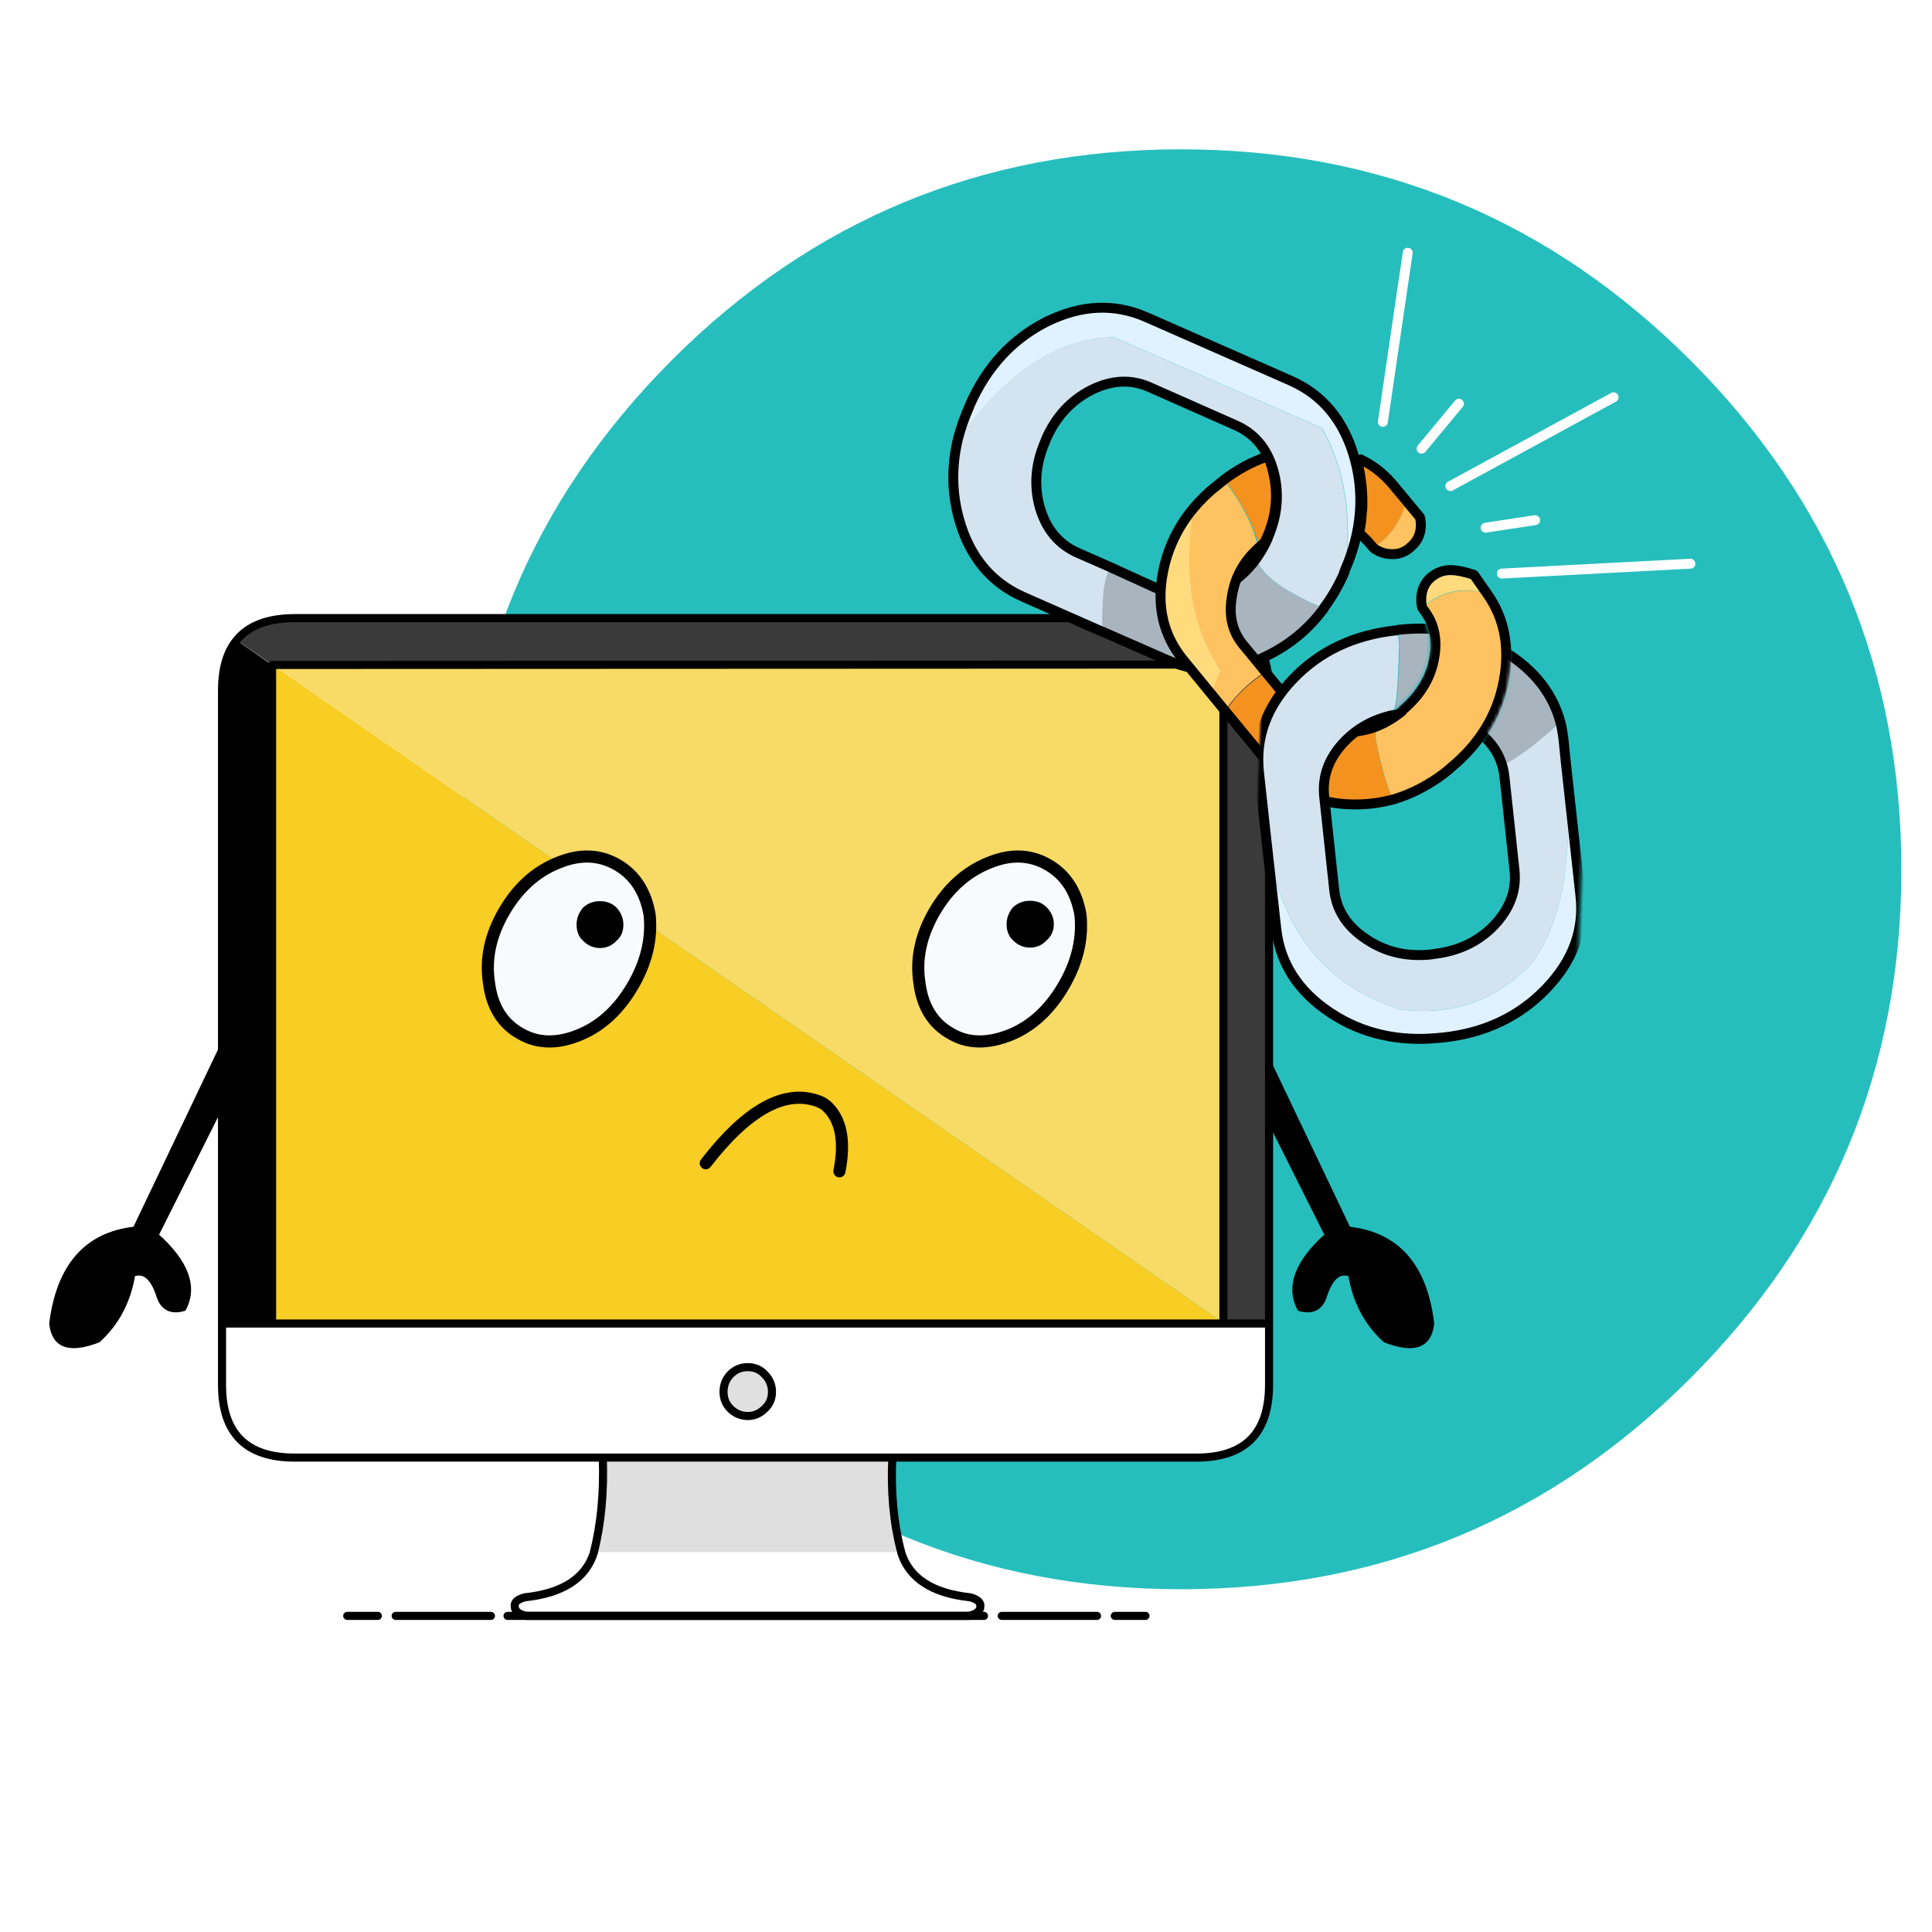 <?xml version="1.0" encoding="utf-8"?>
<!-- Generator: Adobe Illustrator 21.0.2, SVG Export Plug-In . SVG Version: 6.00 Build 0)  -->
<svg version="1.1" id="Layer_1" xmlns="http://www.w3.org/2000/svg" xmlns:xlink="http://www.w3.org/1999/xlink" x="0px" y="0px"
	 viewBox="0 0 300 300" style="enable-background:new 0 0 300 300;" xml:space="preserve">
<style type="text/css">
	.st0{fill:#26BEBD;}
	.st1{fill:none;stroke:#000000;stroke-linecap:round;stroke-linejoin:round;}
	.st2{fill:#FFFFFF;}
	.st3{fill:#3A3A3A;}
	.st4{fill:#F8CD24;}
	.st5{fill:#F8DB66;}
	.st6{fill:#DFDFDF;}
	.st7{fill:none;stroke:#000000;stroke-width:2;stroke-linecap:round;stroke-linejoin:round;}
	.st8{fill:#E0E0E0;}
	.st9{fill:#F8FAFD;}
	.st10{fill:none;stroke:#000000;stroke-width:3;stroke-linecap:round;stroke-linejoin:round;}
	.st11{fill:#E0F2FF;}
	.st12{fill:#A8B5BF;}
	.st13{fill:#D3E4F0;}
	.st14{fill:#F3921E;}
	.st15{fill:#FFC260;}
	.st16{fill:#FFDB7E;}
	.st17{filter:url(#Adobe_OpacityMaskFilter);}
	.st18{mask:url(#Mask_Mask_1);}
	.st19{fill:none;stroke:#FFFFFF;stroke-width:3;stroke-linecap:round;stroke-linejoin:round;}
</style>
<g transform="matrix( 0.627, 0, 0, 0.627, 151.6,137.05) ">
	<g transform="matrix( 1, 0, 0, 1, 0,0) ">
		<g>
			<g id="LinkBroken_0_Layer0_0_FILL">
				<path class="st0" d="M229.1-3.2c0-49.2-17.4-91.3-52.2-126.1C142-164.2,100-181.6,50.7-181.6c-49.2,0-91.3,17.4-126.1,52.2
					c-34.8,34.9-52.2,76.9-52.2,126.1c0,49.3,17.4,91.3,52.2,126.1c34.9,34.8,76.9,52.2,126.1,52.2c49.3,0,91.3-17.4,126.1-52.2
					S229.1,46.1,229.1-3.2z"/>
			</g>
		</g>
	</g>
	<g transform="matrix( 1, 0, 0, 1, -58.1,58) ">
		<g transform="matrix( 1, 0, 0, 1, 0,0) ">
			<g>
				<g id="PC_Sad_0_Layer1_0_FILL">
					<path d="M127.6-19.9c-3.9-2.1-5.7-0.7-5.3,4.1l22.6,45.1c-7.5,6.7-9.7,12.8-6.8,18.3c3.4,1,5.6-0.3,6.5-3.7
						c1.5-4.2,3.5-5.8,6.1-4.8c1.1,6.7,4,12.1,8.6,16.3c7.2,2.8,11.1,1.4,11.7-4.2c-1.8-14.5-8.7-22.3-20.7-23.6L127.6-19.9z"/>
				</g>
			</g>
			<g>
				<path id="PC_Sad_0_Layer1_0_1_STROKES" class="st1" d="M150.3,27.7l-22.7-47.6c-3.9-2.1-5.7-0.7-5.3,4.1l22.6,45.1
					c-7.5,6.7-9.7,12.8-6.8,18.3c3.4,1,5.6-0.3,6.5-3.7c1.5-4.2,3.5-5.8,6.1-4.8c1.1,6.7,4,12.1,8.6,16.3c7.2,2.8,11.1,1.4,11.7-4.2
					C169.3,36.9,162.4,29,150.3,27.7z"/>
			</g>
		</g>
		<g transform="matrix( 1, 0, 0, 1, 0.9,0) ">
			<g transform="matrix( 1, 0, 0, 1, 0,0) ">
				<g>
					<g id="Mac_Sad_0_Layer0_0_FILL">
						<path d="M118.6,51.2l-0.2-0.1v0.1H118.6 M-126-118c-2.4,3-3.6,7.1-3.6,12.5V51.2h12.4v-163.1L-126-118z"/>
						<path class="st2" d="M-129.6,51.2v15.2c0,12,6,18,18,18h76.3h71.6h75.2c12,0,18-6,18-18V51.2h-11h-0.2h-235.6H-129.6
							 M-37.4,107.8C-37.5,107.8-37.5,107.9-37.4,107.8c-2.1,6.5-7.8,10.2-17.1,11.2c-1.5,0.4-2.3,1-2.5,1.8l0,0.5
							c0,1.1,1,1.9,2.9,2.3H55.2c1.9-0.4,2.9-1.2,2.9-2.3l0-0.5c-0.1-0.8-1-1.4-2.5-1.8c-9.4-1-15.1-4.7-17.1-11.1c0,0,0-0.1,0-0.1
							H-37.4z"/>
						<path class="st3" d="M129.6-105.6c0-12-6-18-18-18h-223.2c-6.7,0-11.5,1.8-14.5,5.5l8.9,6.1v-0.1h235.6V51l0.2,0.1h11V-105.6z
							"/>
						<path class="st4" d="M118.4,51.2V51l-235.6-163V51.2H118.4z"/>
						<path class="st5" d="M-117.2-112L-117.2-112L118.4,51v-163H-117.2z"/>
						<path class="st6" d="M-35.3,84.4c0.4,8.5-0.3,16.3-2.2,23.4h75.9c-1.9-7.1-2.6-14.9-2.2-23.4H-35.3z"/>
					</g>
				</g>
				<g>
					<path id="Mac_Sad_0_Layer0_0_1_STROKES" class="st7" d="M-126-118c3-3.7,7.8-5.5,14.5-5.5h223.2c12,0,18,6,18,18V51.2v15.2
						c0,12-6,18-18,18H36.4c-0.4,8.5,0.3,16.3,2.2,23.4c0,0,0,0.1,0,0.1c2,6.4,7.7,10.1,17.1,11.1c1.5,0.4,2.3,1,2.5,1.8l0,0.5
						c0,1.1-1,1.9-2.9,2.3H-54.2c-1.9-0.4-2.9-1.2-2.9-2.3l0-0.5c0.1-0.8,1-1.4,2.5-1.8c9.4-1,15.1-4.7,17.1-11.1c0,0,0-0.1,0-0.1
						c1.8-7.1,2.5-14.9,2.2-23.4h-76.3c-12,0-18-6-18-18V51.2v-156.8C-129.6-110.9-128.4-115.1-126-118z M-117.2-111.9L-117.2-111.9
						l235.6-0.1V51 M118.6,51.2h11 M-129.6,51.2h12.4v-163.1 M118.4,51v0.1h0.2 M118.4,51.2h-235.6 M36.4,84.4h-71.6"/>
				</g>
			</g>
			<g transform="matrix( 1, 0, 0, 1, 0,0) ">
				<g>
					<g id="Mac_Sad_0_Layer0_1_FILL">
						<path class="st8" d="M4.8,72.4c1.2-1.2,1.8-2.6,1.8-4.2c0-1.7-0.6-3.1-1.8-4.3c-1.2-1.2-2.6-1.8-4.2-1.8
							c-1.7,0-3.1,0.6-4.3,1.8c-1.2,1.2-1.7,2.6-1.7,4.3c0,1.7,0.6,3.1,1.7,4.2c1.2,1.2,2.6,1.8,4.3,1.8S3.6,73.6,4.8,72.4z"/>
					</g>
				</g>
				<g>
					<path id="Mac_Sad_0_Layer0_1_1_STROKES" class="st7" d="M6.6,68.1c0,1.7-0.6,3.1-1.8,4.2c-1.2,1.2-2.6,1.8-4.2,1.8
						s-3.1-0.6-4.3-1.8c-1.2-1.2-1.7-2.6-1.7-4.2c0-1.7,0.6-3.1,1.7-4.3c1.2-1.2,2.6-1.8,4.3-1.8c1.7,0,3.1,0.6,4.2,1.8
						C6,65,6.6,66.5,6.6,68.1z"/>
				</g>
			</g>
		</g>
		<g transform="matrix( 1, 0, 0, 1, -274.6,-200) ">
			<g>
				<g id="PC_Sad_0_Layer1_2_FILL">
					<path class="st9" d="M212,166.7c0.7,5.9,3.3,10.2,7.8,12.7c4.3,2.5,9.3,2.6,14.9,0.2c5.2-2.2,9.5-6.2,12.9-12
						c3.4-5.8,4.8-11.7,4.2-17.6c-1-5.8-3.7-9.9-8-12.4c-4.5-2.5-9.4-2.7-14.7-0.5c-5.5,2.2-9.9,6.2-13.3,12
						C212.4,154.9,211.1,160.8,212,166.7z"/>
				</g>
			</g>
			<g>
				<path id="PC_Sad_0_Layer1_2_1_STROKES" class="st10" d="M219.8,179.4c-4.5-2.5-7.1-6.8-7.8-12.7c-0.9-5.9,0.4-11.8,3.8-17.6
					c3.4-5.8,7.8-9.8,13.3-12c5.3-2.2,10.2-2.1,14.7,0.5c4.3,2.5,7,6.6,8,12.4c0.6,5.9-0.8,11.8-4.2,17.6c-3.4,5.8-7.7,9.8-12.9,12
					C229.1,182,224.1,181.9,219.8,179.4z M265.7,211.5c10.2-13.2,19.5-18.4,27.8-15.4c1.1,0.4,2,1,2.7,1.8c3.1,3.3,4,8.5,2.6,15.6"
					/>
			</g>
		</g>
		<g transform="matrix( 1, 0, 0, 1, -274.6,-200) ">
			<g>
				<g id="PC_Sad_0_Layer1_2_MEMBER_0_FILL">
					<path d="M239.5,146.6c-1.6,0-3,0.5-4.2,1.6c-1,1.2-1.6,2.6-1.6,4.2c0,1.6,0.5,3,1.6,4c1.2,1.2,2.6,1.8,4.2,1.8
						c1.6,0,3-0.6,4.1-1.8c1.2-1,1.7-2.4,1.7-4c0-1.6-0.6-3-1.7-4.2C242.5,147.1,241.1,146.6,239.5,146.6z"/>
				</g>
			</g>
		</g>
		<g transform="matrix( 1, 0, 0, 1, -274.6,-200) ">
			<g>
				<g id="PC_Sad_0_Layer1_2_MEMBER_1_FILL">
					<path class="st9" d="M350.4,137.6c-4.5-2.5-9.4-2.7-14.7-0.5c-5.5,2.2-10,6.2-13.4,12c-3.4,5.8-4.7,11.7-3.8,17.6
						c0.7,5.9,3.3,10.2,7.8,12.7c4.3,2.5,9.3,2.6,14.9,0.2c5.2-2.2,9.5-6.2,12.9-12c3.4-5.8,4.9-11.7,4.2-17.6
						C357.4,144.2,354.7,140.1,350.4,137.6z"/>
				</g>
			</g>
			<g>
				<path id="PC_Sad_0_Layer1_2_MEMBER_1_1_STROKES" class="st10" d="M326.4,179.4c-4.5-2.5-7.1-6.8-7.8-12.7
					c-0.9-5.9,0.4-11.8,3.8-17.6c3.4-5.8,7.9-9.8,13.4-12c5.3-2.2,10.2-2.1,14.7,0.5c4.3,2.5,7,6.6,8,12.4
					c0.6,5.9-0.8,11.8-4.2,17.6c-3.4,5.8-7.7,9.8-12.9,12C335.6,182,330.6,181.9,326.4,179.4z"/>
			</g>
		</g>
		<g transform="matrix( 1, 0, 0, 1, -274.6,-200) ">
			<g>
				<g id="PC_Sad_0_Layer1_2_MEMBER_1_MEMBER_0_FILL">
					<path d="M350.1,148.1c-1.1-1.1-2.4-1.6-4.1-1.6c-1.6,0-3,0.5-4.2,1.6c-1,1.2-1.6,2.6-1.6,4.2c0,1.6,0.5,3,1.6,4
						c1.2,1.2,2.6,1.8,4.2,1.8c1.6,0,3-0.6,4.1-1.8c1.2-1,1.8-2.4,1.8-4C351.9,150.7,351.3,149.3,350.1,148.1z"/>
				</g>
			</g>
		</g>
		<g transform="matrix( 1, 0, 0, 1, 0,0) ">
			<g>
				<g id="PC_Sad_0_Layer1_3_FILL">
					<path d="M-122.2-15.8c0.3-4.9-1.5-6.2-5.3-4.1l-22.7,47.6c-12,1.3-18.9,9.2-20.7,23.6c0.6,5.5,4.5,6.9,11.7,4.2
						c4.6-4.2,7.4-9.7,8.6-16.3c2.6-1,4.6,0.6,6.1,4.8c1,3.4,3.1,4.7,6.5,3.7c2.9-5.5,0.7-11.6-6.8-18.3L-122.2-15.8z"/>
				</g>
			</g>
			<g>
				<path id="PC_Sad_0_Layer1_3_1_STROKES" class="st1" d="M-150.3,27.7l22.7-47.6c3.9-2.1,5.7-0.7,5.3,4.1l-22.6,45.1
					c7.5,6.7,9.7,12.8,6.8,18.3c-3.4,1-5.6-0.3-6.5-3.7c-1.5-4.2-3.5-5.8-6.1-4.8c-1.1,6.7-4,12.1-8.6,16.3
					c-7.2,2.8-11.1,1.4-11.7-4.2C-169.2,36.9-162.3,29-150.3,27.7z"/>
			</g>
		</g>
		<g transform="matrix( 1, 0, 0, 1, 0,0) ">
			<g>
				<path id="PC_Sad_0_Layer0_0_1_STROKES" class="st7" d="M92.4,123.6h7.6 M64.4,123.6H88 M-90.1,123.6h-7.6 M-62.1,123.6h-23.6
					 M-58,123.6H60"/>
			</g>
		</g>
	</g>
	<g transform="matrix( 0.818, 0.029, -0.029, 0.818, -51.7,9.65) ">
		<g transform="matrix( 1, 0, 0, 1, -275,-200) ">
			<g>
				<g id="Chain_0_Layer4_0_FILL">
					<path class="st11" d="M446,87.6c4.7-11.8,5.2-23.3,1.6-34.4c-3.6-11.1-10.3-18.5-20.1-22.4l-44.2-17.6
						c-9.8-3.9-19.9-3.1-30.1,2.4c-10.2,5.6-17.7,14.3-22.4,26.1l-0.2,0.6c-1.3,3.3-2.3,6.5-3,9.7c13.8-20.7,29-31.5,45.9-32.4
						l63.9,25.2c7.4,12.2,10.2,26.7,8.5,43.4L446,87.6z"/>
					<path class="st12" d="M431.2,95.6c-6.8-3.3-10.9-6.8-12.4-10.5c-2.6,3.8-5.9,6.9-10,9c-6.1,3.3-12,3.8-17.8,1.5l-16.5-6.5
						c-0.8,2-1.3,3.8-1.5,5.3c-0.2,1.3-0.4,4.2-0.4,8.6c0,2,0.1,3.9,0.4,5.8l19.9,8c9.8,3.9,19.9,3.1,30.1-2.5
						c6.7-3.6,12.3-8.6,16.6-14.9C437.7,98.6,434.8,97.4,431.2,95.6z"/>
					<path class="st13" d="M418.9,85.1c1.5,3.7,5.6,7.2,12.4,10.5c3.6,1.8,6.5,3,8.6,3.7c2.3-3.3,4.2-7,5.9-11.1
						c1.7-16.7-1.1-31.2-8.5-43.4l-63.9-25.2c-16.8,0.9-32.1,11.7-45.9,32.4c-1.7,8.4-1.3,16.6,1.3,24.6
						c3.6,11.1,10.4,18.6,20.2,22.5l24.3,9.7c-0.3-1.9-0.4-3.8-0.4-5.8c0-4.4,0.1-7.3,0.4-8.6c0.2-1.6,0.7-3.4,1.5-5.3l-9.8-3.9
						c-5.8-2.3-9.8-6.7-12-13.3c-2.1-6.6-1.8-13.3,1-20.3l0.1-0.4c2.8-7,7.2-12.1,13.2-15.4c6.1-3.3,12-3.8,17.8-1.4l26.2,10.5
						c5.8,2.3,9.8,6.7,11.9,13.3c2.1,6.6,1.8,13.4-0.9,20.3l-0.1,0.4C421.3,81,420.1,83.1,418.9,85.1z"/>
				</g>
			</g>
			<g>
				<path id="Chain_0_Layer4_0_1_STROKES" class="st10" d="M445.7,88.2c-1.6,4.1-3.6,7.8-5.9,11.1 M327.4,52
					c-1.7,8.4-1.3,16.6,1.3,24.6c3.6,11.1,10.4,18.6,20.2,22.5l24.3,9.7 M374.7,89.1l-9.8-3.9c-5.8-2.3-9.8-6.7-12-13.3
					c-2.1-6.6-1.8-13.3,1-20.3l0.1-0.4c2.8-7,7.2-12.1,13.2-15.4c6.1-3.3,12-3.8,17.8-1.4l26.2,10.5c5.8,2.3,9.8,6.7,11.9,13.3
					c2.1,6.6,1.8,13.4-0.9,20.3l-0.1,0.4c-0.9,2.3-2.1,4.4-3.4,6.4c-2.6,3.8-5.9,6.9-10,9c-6.1,3.3-12,3.8-17.8,1.5L374.7,89.1z
					 M327.4,52c0.7-3.2,1.7-6.4,3-9.7l0.2-0.6c4.7-11.8,12.2-20.5,22.4-26.1c10.3-5.5,20.3-6.3,30.1-2.4l44.2,17.6
					c9.8,3.9,16.5,11.4,20.1,22.4c3.6,11.1,3.1,22.6-1.6,34.4l-0.2,0.6 M439.9,99.3c-4.3,6.3-9.9,11.3-16.6,14.9
					c-10.2,5.6-20.3,6.4-30.1,2.5l-19.9-7.9"/>
			</g>
		</g>
		<g transform="matrix( 1, 0, 0, 1, 0,0) ">
			<g>
				<g id="Chain_0_Layer3_0_FILL">
					<path class="st14" d="M188.8-133.9l-4.1-4.6c-3-3.3-6.4-5.9-10.3-7.6c1.5,5.5,2.2,10.6,2.1,15.4c0,0.2-0.1,0.5-0.1,0.7
						c-0.1,2-0.2,3.9-0.5,5.8c-0.1,0.4-0.2,0.8-0.2,1.2c0.4,0.3,0.8,0.6,1.1,1c0.4,0.3,0.7,0.7,1.1,1.1l1.3,1.4
						C183.8-122.6,187-127.4,188.8-133.9 M147.9-80.7c-1.1,0.8-2.3,1.7-3.5,2.7c-3.5,3-6.2,6.2-8.2,9.6l14.8,16.7
						c6.3,7,14.6,10.4,25,10.1c4.2-0.1,8.2-0.8,12.1-2c-0.4-0.6-0.8-1.2-1.1-1.8c-0.5-1-0.9-2.1-1.4-3.4c-0.7-2-1.5-4.4-2.2-7.1
						c-1-3.8-1.5-5.9-1.5-6.3c0-1.2,0-2.2,0.1-3.2c-2.9,1.2-6,1.9-9.2,2c-1.8,0.1-3.5-0.1-5.1-0.4c-3.9-0.8-7.1-2.6-9.8-5.6
						L147.9-80.7 M147.9-129c0.8-5.5,0-11.1-2.5-16.8c-4.2,1.7-8.3,4.1-12.1,7.2c2.7,3.1,5,6.5,7.1,10.1c0.1,0.2,0.2,0.3,0.3,0.5
						c1.8,3.2,3.1,6.3,3.8,9.2C146.2-122.2,147.4-125.6,147.9-129z"/>
					<path class="st15" d="M192.9-129c0-0.1-0.1-0.2-0.1-0.3l-4.1-4.6c-1.7,6.5-4.9,11.3-9.6,14.4c0.1,0.1,0.3,0.2,0.4,0.3
						c1.4,1,3.1,1.4,4.9,1.4c2.4,0,4.5-0.9,6.2-2.6c1.7-1.7,2.6-3.8,2.6-6.2C193.2-127.5,193.1-128.3,192.9-129 M214.1-106.9
						c-7.4-1.8-13.9-0.1-19.5,5c1,1.2,1.9,2.5,2.6,3.8c1.7,3.4,2.2,7.2,1.5,11.6c-0.9,6-3.9,11.3-8.9,15.7l-0.2,0.4
						c-2.4,2.1-4.9,3.7-7.6,4.9c0,0.9-0.1,2-0.1,3.2c0,0.4,0.5,2.5,1.5,6.3c0.8,2.7,1.5,5.1,2.2,7.1c0.5,1.3,0.9,2.4,1.4,3.4
						c0.3,0.6,0.7,1.2,1.1,1.8c2.6-0.9,5.1-2,7.6-3.4c3-1.7,5.9-3.8,8.7-6.2l0.5-0.5c8.5-7.5,13.5-16.4,15.1-26.7
						C221.5-90.9,219.6-99.7,214.1-106.9 M131.3-136.9l-0.5,0.4c-2.5,2.2-4.7,4.5-6.6,6.9c-2.3,20.7,1,36.8,10,48.5l-2.7,7.5
						l4.5,5.1c2-3.4,4.8-6.6,8.2-9.6c1.2-1,2.4-1.9,3.5-2.7l-6.8-7.7c-2.9-3.2-4.4-7.1-4.5-11.6c0-1.2,0.1-2.5,0.3-3.8
						c0.8-5.3,3.1-9.9,6.9-13.9c0.2-0.4,0.4-0.7,0.6-1.1c-0.8-2.9-2-6-3.8-9.2c-0.1-0.2-0.2-0.3-0.3-0.5c-2-3.6-4.4-6.9-7.1-10.1
						C132.6-138,131.9-137.5,131.3-136.9z"/>
					<path class="st16" d="M196.6-111.1c-1.7,1.7-2.5,3.8-2.5,6.2c0,1,0.1,2,0.4,2.9c5.6-5.1,12.1-6.8,19.5-5l-4.2-5.6
						c-2.6-0.8-4.9-1.2-6.9-1.2C200.5-113.7,198.4-112.8,196.6-111.1 M124.3-129.5c-4.6,5.9-7.5,12.5-8.6,19.9
						c-1.5,10.3,0.8,19,7,26l8.9,10.1l2.7-7.5C125.3-92.7,122-108.9,124.3-129.5z"/>
				</g>
			</g>
			<g>
				<path id="Chain_0_Layer3_0_1_STROKES" class="st10" d="M133.3-138.5c3.8-3.1,7.9-5.5,12.1-7.2 M143.9-117.7
					c0.2-0.2,0.4-0.5,0.7-0.7c0.4-0.4,0.8-0.8,1.3-1.2l0.3-0.3 M124.3-129.5c1.9-2.4,4.1-4.8,6.6-6.9l0.5-0.4
					c0.6-0.6,1.3-1.1,1.9-1.7 M143.9-117.7c-3.9,4-6.2,8.6-6.9,13.9c-0.2,1.3-0.3,2.6-0.3,3.8c0,4.5,1.5,8.4,4.5,11.6l6.8,7.7
					l9.9,11.2c2.6,3,5.9,4.8,9.8,5.6c1.6,0.3,3.2,0.4,5.1,0.4c3.2-0.1,6.3-0.8,9.2-2c2.7-1.2,5.2-2.8,7.6-4.9l0.2-0.4
					c5-4.5,8-9.7,8.9-15.7c0.7-4.4,0.2-8.2-1.5-11.6c-0.7-1.3-1.6-2.6-2.6-3.8c-0.3-0.9-0.4-1.9-0.4-2.9c0-2.4,0.8-4.5,2.5-6.2
					c1.8-1.7,3.9-2.6,6.3-2.6c2,0,4.3,0.4,6.9,1.2l4.2,5.6c5.5,7.2,7.5,16,5.9,26.3c-1.6,10.3-6.6,19.2-15.1,26.7l-0.5,0.5
					c-2.8,2.5-5.7,4.5-8.7,6.2c-2.5,1.4-5,2.5-7.6,3.4c-3.9,1.2-7.9,1.9-12.1,2c-10.4,0.3-18.7-3.1-25-10.1l-14.8-16.7l-4.5-5.1
					l-8.9-10.1c-6.2-7.1-8.6-15.8-7-26c1.1-7.3,4-14,8.6-19.9 M188.8-133.9l4.1,4.6c0,0.1,0.1,0.2,0.1,0.3c0.2,0.8,0.3,1.6,0.3,2.4
					c0,2.5-0.9,4.6-2.6,6.2c-1.7,1.8-3.8,2.7-6.2,2.6c-1.8,0-3.4-0.5-4.9-1.4c-0.1-0.1-0.3-0.2-0.4-0.3l-1.3-1.4
					c-0.3-0.4-0.7-0.7-1.1-1.1c-0.4-0.4-0.8-0.7-1.1-1 M174.4-146.1c3.9,1.7,7.3,4.2,10.3,7.6l4.1,4.6"/>
			</g>
			<g>
				<path id="Chain_0_Layer3_0_2_STROKES" class="st1" d="M144.5-118.8c1.8-3.4,2.9-6.8,3.4-10.2c0.8-5.5,0-11.1-2.5-16.8
					 M143.9-117.7c0.2-0.4,0.4-0.7,0.6-1.1 M175.6-123c0.1-0.4,0.1-0.8,0.2-1.2c0.3-1.9,0.5-3.8,0.5-5.8c0-0.2,0-0.5,0.1-0.7
					c0.1-4.8-0.6-10-2.1-15.4"/>
			</g>
		</g>
		<defs>
			<filter id="Adobe_OpacityMaskFilter" filterUnits="userSpaceOnUse" x="146.9" y="-100.4" width="98.8" height="133.7">
				<feColorMatrix  type="matrix" values="1 0 0 0 0  0 1 0 0 0  0 0 1 0 0  0 0 0 1 0"/>
			</filter>
		</defs>
		<mask maskUnits="userSpaceOnUse" x="146.9" y="-100.4" width="98.8" height="133.7" id="Mask_Mask_1">
			<g transform="matrix( 1, 0, 0, 1, 0,0) " class="st17">
				<g>
					<g id="Mask_Chain_0_2_MASK_0_FILL">
						<path class="st2" d="M121.4-68.8l12.5,52.3l22.2,68l101.5-14.7l-5.5-123.3l-31.8-10c1.6,4.8,1.9,10.2,1,16.3
							c0,0.2-0.1,0.5-0.1,0.8l-0.1,0.7c-1.1,6.2-3.8,12.2-7.9,18c-14.1,5-22.7,1.7-25.8-10c8.9-8.1,11.8-16.8,8.8-26.1l-6.8-6.2
							L121.4-68.8z"/>
					</g>
				</g>
			</g>
		</mask>
		<g class="st18">
			<g transform="matrix( 1, 0, 0, 1, 0,0) ">
				<g>
					<g id="Chain_0_Layer2_0_FILL">
						<path class="st12" d="M237.5-68.8c-2.5-8.1-7.8-14.8-16.1-19.8c-10-6.1-21.2-8.2-33.8-6.4l-0.3,0.1c0.7,2.4,1,4.3,0.9,5.8v6
							c0,6.7-0.3,11-0.9,12.8c-0.1,0.4-0.2,0.8-0.4,1.2c1.2-0.3,2.5-0.6,3.9-0.8l0.4-0.1c7.4-1.1,14.1,0.2,20,3.8
							c4.7,2.9,7.8,6.6,9.4,11.2c3.3-1.7,7-4.4,11.3-8.3C234.1-65.4,235.9-67.2,237.5-68.8z"/>
						<path class="st11" d="M149.6-32.5l4.2,29.2c1.5,10.5,7.3,18.7,17.2,24.8c10,6.1,21.2,8.2,33.7,6.4l0.8-0.1
							c12.5-1.8,22.7-7.1,30.5-15.8c7.8-8.7,10.9-18.2,9.4-28.7l-5.8-39.8c3.6,28.7,0.7,49.2-8.7,61.7c-10.3,11.1-23.2,16-38.7,14.6
							C168.5,13.2,154.3-4.2,149.6-32.5z"/>
						<path class="st13" d="M156.4-79.2c-7.8,8.7-10.9,18.3-9.4,28.7l2.6,17.9c4.7,28.3,18.9,45.8,42.6,52.4
							c15.5,1.3,28.4-3.5,38.7-14.6c9.4-12.5,12.3-33.1,8.7-61.7l-1-7.3c-0.3-1.7-0.6-3.4-1.1-5c-1.6,1.7-3.5,3.5-5.7,5.4
							c-4.3,3.9-8.1,6.7-11.3,8.3c0.4,1.1,0.6,2.3,0.8,3.5l4,27.9c0.9,6.2-1,11.8-5.6,17c-4.6,5.1-10.6,8.2-18.1,9.3l-0.4,0.1
							c-7.4,1.1-14.1-0.2-20-3.9c-5.9-3.6-9.3-8.4-10.2-14.6l-4-27.9c-0.9-6.2,0.9-11.8,5.5-17c3.8-4.2,8.5-7,14.2-8.5
							c0.2-0.4,0.3-0.8,0.4-1.2c0.6-1.9,0.9-6.2,0.9-12.8v-6c0.1-1.5-0.2-3.4-0.9-5.8l-0.4,0.1C174.4-93.1,164.2-87.9,156.4-79.2z"
							/>
					</g>
				</g>
				<g>
					<path id="Chain_0_Layer2_0_1_STROKES" class="st10" d="M149.6-32.5L147-50.4c-1.5-10.5,1.6-20,9.4-28.7
						c7.8-8.7,18-13.9,30.6-15.7l0.4-0.1l0.3-0.1c12.6-1.8,23.8,0.3,33.8,6.4c8.3,5.1,13.6,11.7,16.1,19.8c0.5,1.6,0.8,3.3,1.1,5
						l1,7.3l5.8,39.8c1.6,10.5-1.6,20-9.4,28.7c-7.8,8.7-18,14-30.5,15.8l-0.8,0.1c-12.5,1.8-23.8-0.3-33.7-6.4
						c-9.9-6.1-15.7-14.4-17.2-24.8L149.6-32.5z M220.5-55c0.4,1.1,0.6,2.3,0.8,3.5l4,27.9c0.9,6.2-1,11.8-5.6,17
						c-4.6,5.1-10.6,8.2-18.1,9.3l-0.4,0.1c-7.4,1.1-14.1-0.2-20-3.9c-5.9-3.6-9.3-8.4-10.2-14.6l-4-27.9c-0.9-6.2,0.9-11.8,5.5-17
						c3.8-4.2,8.5-7,14.2-8.5c1.2-0.3,2.5-0.6,3.9-0.8l0.4-0.1c7.4-1.1,14.1,0.2,20,3.8C215.9-63.3,219-59.6,220.5-55z"/>
				</g>
			</g>
		</g>
		<g transform="matrix( 1, 0, 0, 1, 0,0) ">
			<g>
				<path id="Chain_0_Layer0_0_1_STROKES" class="st19" d="M212.9-126.8l14.9-2.8 M192.7-150l10.8-14 M201.8-139l48.4-28.6
					 M218.3-113.1l56.9-5 M180.7-157.7l5.7-51.4"/>
			</g>
		</g>
	</g>
</g>
</svg>
